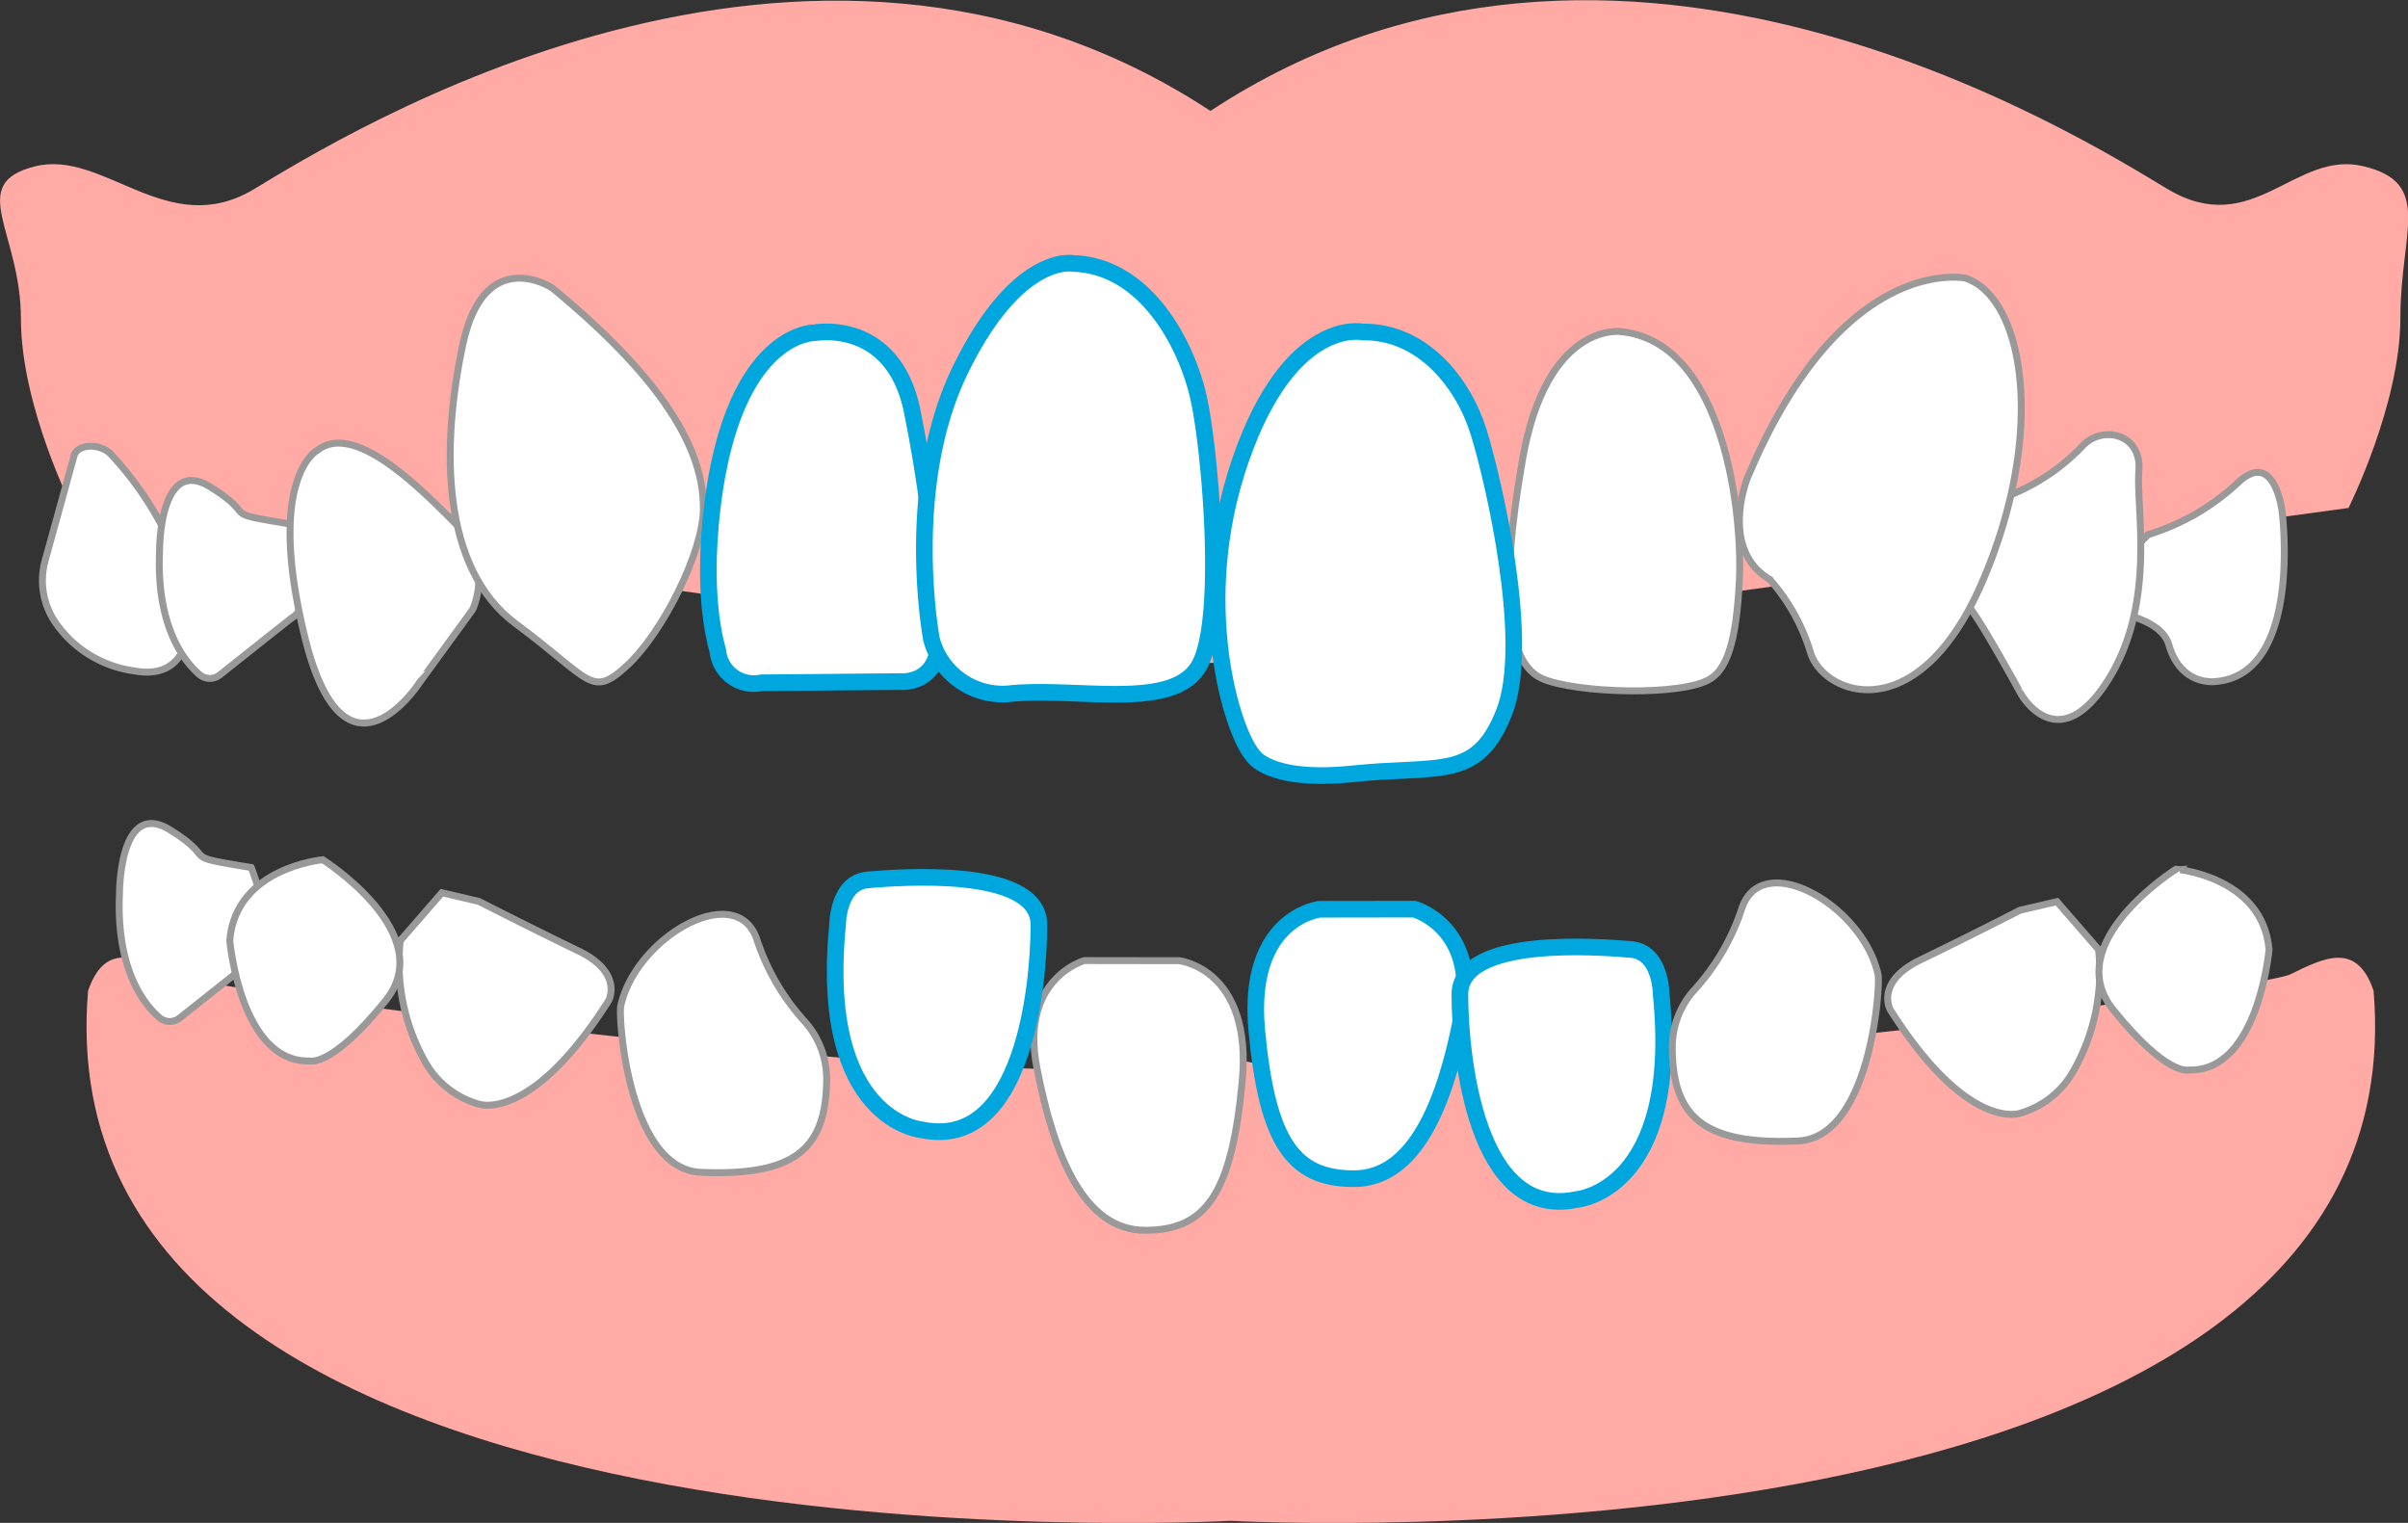 <svg xmlns="http://www.w3.org/2000/svg" viewBox="0 0 173.67 109.82"><rect x="0" y="0" width="173.67" height="109.82" fill="#333333" stroke="none"/><defs><style>.cls-1{fill:#ffaaa5;}.cls-2,.cls-3{fill:#fff;stroke-miterlimit:10;}.cls-2{stroke:#999;stroke-width:0.5px;}.cls-3{stroke:#00a6de;stroke-width:1.2px;}</style></defs><g id="レイヤー_2" data-name="レイヤー 2"><g id="レイヤー_1-2" data-name="レイヤー 1"><path class="cls-1" d="M170.51,12c-5-1.25-8,5.35-14.22,1.61S116.53-11.25,87.3,8c-29.23-19.2-62.78,1.92-69,5.65S7.49,10.74,2.51,12s-1,4.72-1,11S5.23,36.63,5.23,36.63l82,11.18v0h.15v0l82-11.18s3.74-7.47,3.74-13.69S175.49,13.23,170.51,12Z"/><path class="cls-1" d="M171.19,71.46c-1.2-3.59-3.58-2.39-6-1.2s-65.68,9.55-76.42,6c-10.75,3.58-74-4.77-76.42-6s-4.78-2.39-6,1.2c-3.59,43,82.39,38.21,82.39,38.21S174.77,114.44,171.19,71.46Z"/><path class="cls-2" d="M5.34,32.87,3.23,40.52A5.38,5.38,0,0,0,4.07,45a8.24,8.24,0,0,0,5.62,3.38c6,1.12,4.9-8.54-1.67-15.6C7.23,31.93,5.58,32,5.34,32.87Z"/><path class="cls-2" d="M13,73.38a1.15,1.15,0,0,1-1.51,0c-1.15-1-3.13-3.54-2.87-9,0,0,0-6.8,3.65-4.53s.37,1.81,5.85,2.71c0,0,2.2,5.44,0,6.8C18.11,69.34,19.48,68.23,13,73.38Z"/><path class="cls-2" d="M34.53,79.62s3.75,1.4,9.37-7.47c0,0,1.09-2-2.19-3.58S34.53,65,34.53,65l-2.66-.62-3,3.45a14.51,14.51,0,0,0,1.77,8.7A6.42,6.42,0,0,0,34.53,79.62Z"/><path class="cls-2" d="M16.57,67.82s.78,8.85,5.78,8.69c0,0,1.56.49,5.46-4.35S23.28,62,23.28,62,17,62.55,16.57,67.82Z"/><path class="cls-2" d="M78.21,69.27S73.53,70.56,74.78,77s3.43,11.72,7.81,11.72,6.24-2.62,7-10.73-4.53-8.71-4.53-8.71Z"/><path class="cls-3" d="M66.5,81.48s-7.5-.62-6.09-14.79c0,0,0-3.06,2.18-3.24s12.34-1,12.34,3.24S73.84,83,66.5,81.48Z"/><path class="cls-2" d="M59.62,77.8a6.21,6.21,0,0,0-1.57-4.12,16.4,16.4,0,0,1-3.44-5.86c-1.4-4.44-8.74-.29-9.84,4.72-.18.85.55,11.77,5.78,12C57.28,84.82,59.6,82.91,59.62,77.8Z"/><path class="cls-2" d="M145.69,80.28s-3.75,1.4-9.37-7.48c0,0-1.09-2,2.19-3.58s7.18-3.58,7.18-3.58l2.66-.62,3,3.45a14.5,14.5,0,0,1-1.78,8.71A6.45,6.45,0,0,1,145.69,80.28Z"/><path class="cls-2" d="M163.65,68.47s-.78,8.85-5.78,8.69c0,0-1.56.5-5.46-4.34s4.53-10.14,4.53-10.14S163.18,63.2,163.65,68.47Z"/><path class="cls-3" d="M102,65.56s4.68,1.29,3.44,7.71S102,85,97.64,85s-6.25-2.61-7-10.72,4.53-8.71,4.53-8.71Z"/><path class="cls-3" d="M113.72,86.5s7.5-.62,6.09-14.79c0,0,0-3.06-2.18-3.24s-12.34-1-12.34,3.24S106.38,88.06,113.72,86.5Z"/><path class="cls-2" d="M120.61,75.54a6.15,6.15,0,0,1,1.56-4.12,16.31,16.31,0,0,0,3.44-5.86c1.41-4.44,8.75-.29,9.84,4.72.18.85-.55,11.77-5.78,12C123,82.56,120.62,80.66,120.61,75.54Z"/><path class="cls-2" d="M15.89,48.64a1.15,1.15,0,0,1-1.51,0c-1.15-1-3.13-3.54-2.87-9,0,0,0-6.79,3.65-4.53S15.53,36.9,21,37.8c0,0,2.2,5.44,0,6.8C21,44.6,22.38,43.49,15.89,48.64Z"/><path class="cls-2" d="M22.88,32.48S19.13,34.41,22,46s8.26,3.22,8.26,3.22S33,45.46,34.1,43.94a5.64,5.64,0,0,0-1.25-6.18C30.05,34.92,25.47,30.42,22.88,32.48Z"/><path class="cls-2" d="M39.82,20.76s-4.89-3.22-6.45,4.12S31.81,41,37.22,45s5.4,5.4,8,3,5.51-8.24,5.51-11.33S49.38,28.61,39.82,20.76Z"/><path class="cls-3" d="M58.72,24s-5-.07-6.95,10c0,0-1.53,7.41,0,12.93a2.61,2.61,0,0,0,3.14,2.31l10-.09s3,.34,2.83-3.57a104,104,0,0,0-2-16.16C64.27,22.93,58.72,24,58.72,24Z"/><path class="cls-3" d="M77.4,19s-4-.81-8.14,7.68S67.18,46.1,67.18,46.1A5.31,5.31,0,0,0,73.05,50c4.89-.41,11.42,1.21,13.37-1.89s.87-15.76,0-19.53S82.62,19.16,77.4,19Z"/><path class="cls-2" d="M154.91,38.56a16.69,16.69,0,0,0,6.42-3.68c2.71-2.65,3.26,2,3.26,2s1.52,11.8-4.84,12.27c0,0-2.45.34-3.32-2.63S149,44.65,152,41.6Z"/><path class="cls-2" d="M145.05,35.67a14.86,14.86,0,0,0,5.08-3.44c1.41-1.62,4.35-1,4.13,1.72s1.3,9.6-2.28,15.18-6.2.95-6.2.95S143,45,142.08,43.85,140.84,37.08,145.05,35.67Z"/><path class="cls-2" d="M141.76,20.06S132.84,18.13,126,34.54c0,0-2,5.07,1.63,7.24A14,14,0,0,1,130.56,47c.87,3.1,7.72,5.77,12.39-5S146,21.49,141.76,20.06Z"/><path class="cls-2" d="M116.86,23.91s-5.32-.71-7.06,9.26-1,14.69,1.41,15.76,10.22,1.3,12.18,0c1.09-.72,1.84-2.45,2.06-7.15S124.36,24.61,116.86,23.91Z"/><path class="cls-3" d="M98.27,23.94s-5.21-1.14-8.8,9.23-.55,19.67.87,21.28c0,0,1.08,2,7.28,1.35s8.92.54,10.87-4.45-.76-16.7-1.85-20.2S102.62,23.88,98.27,23.94Z"/></g></g></svg>